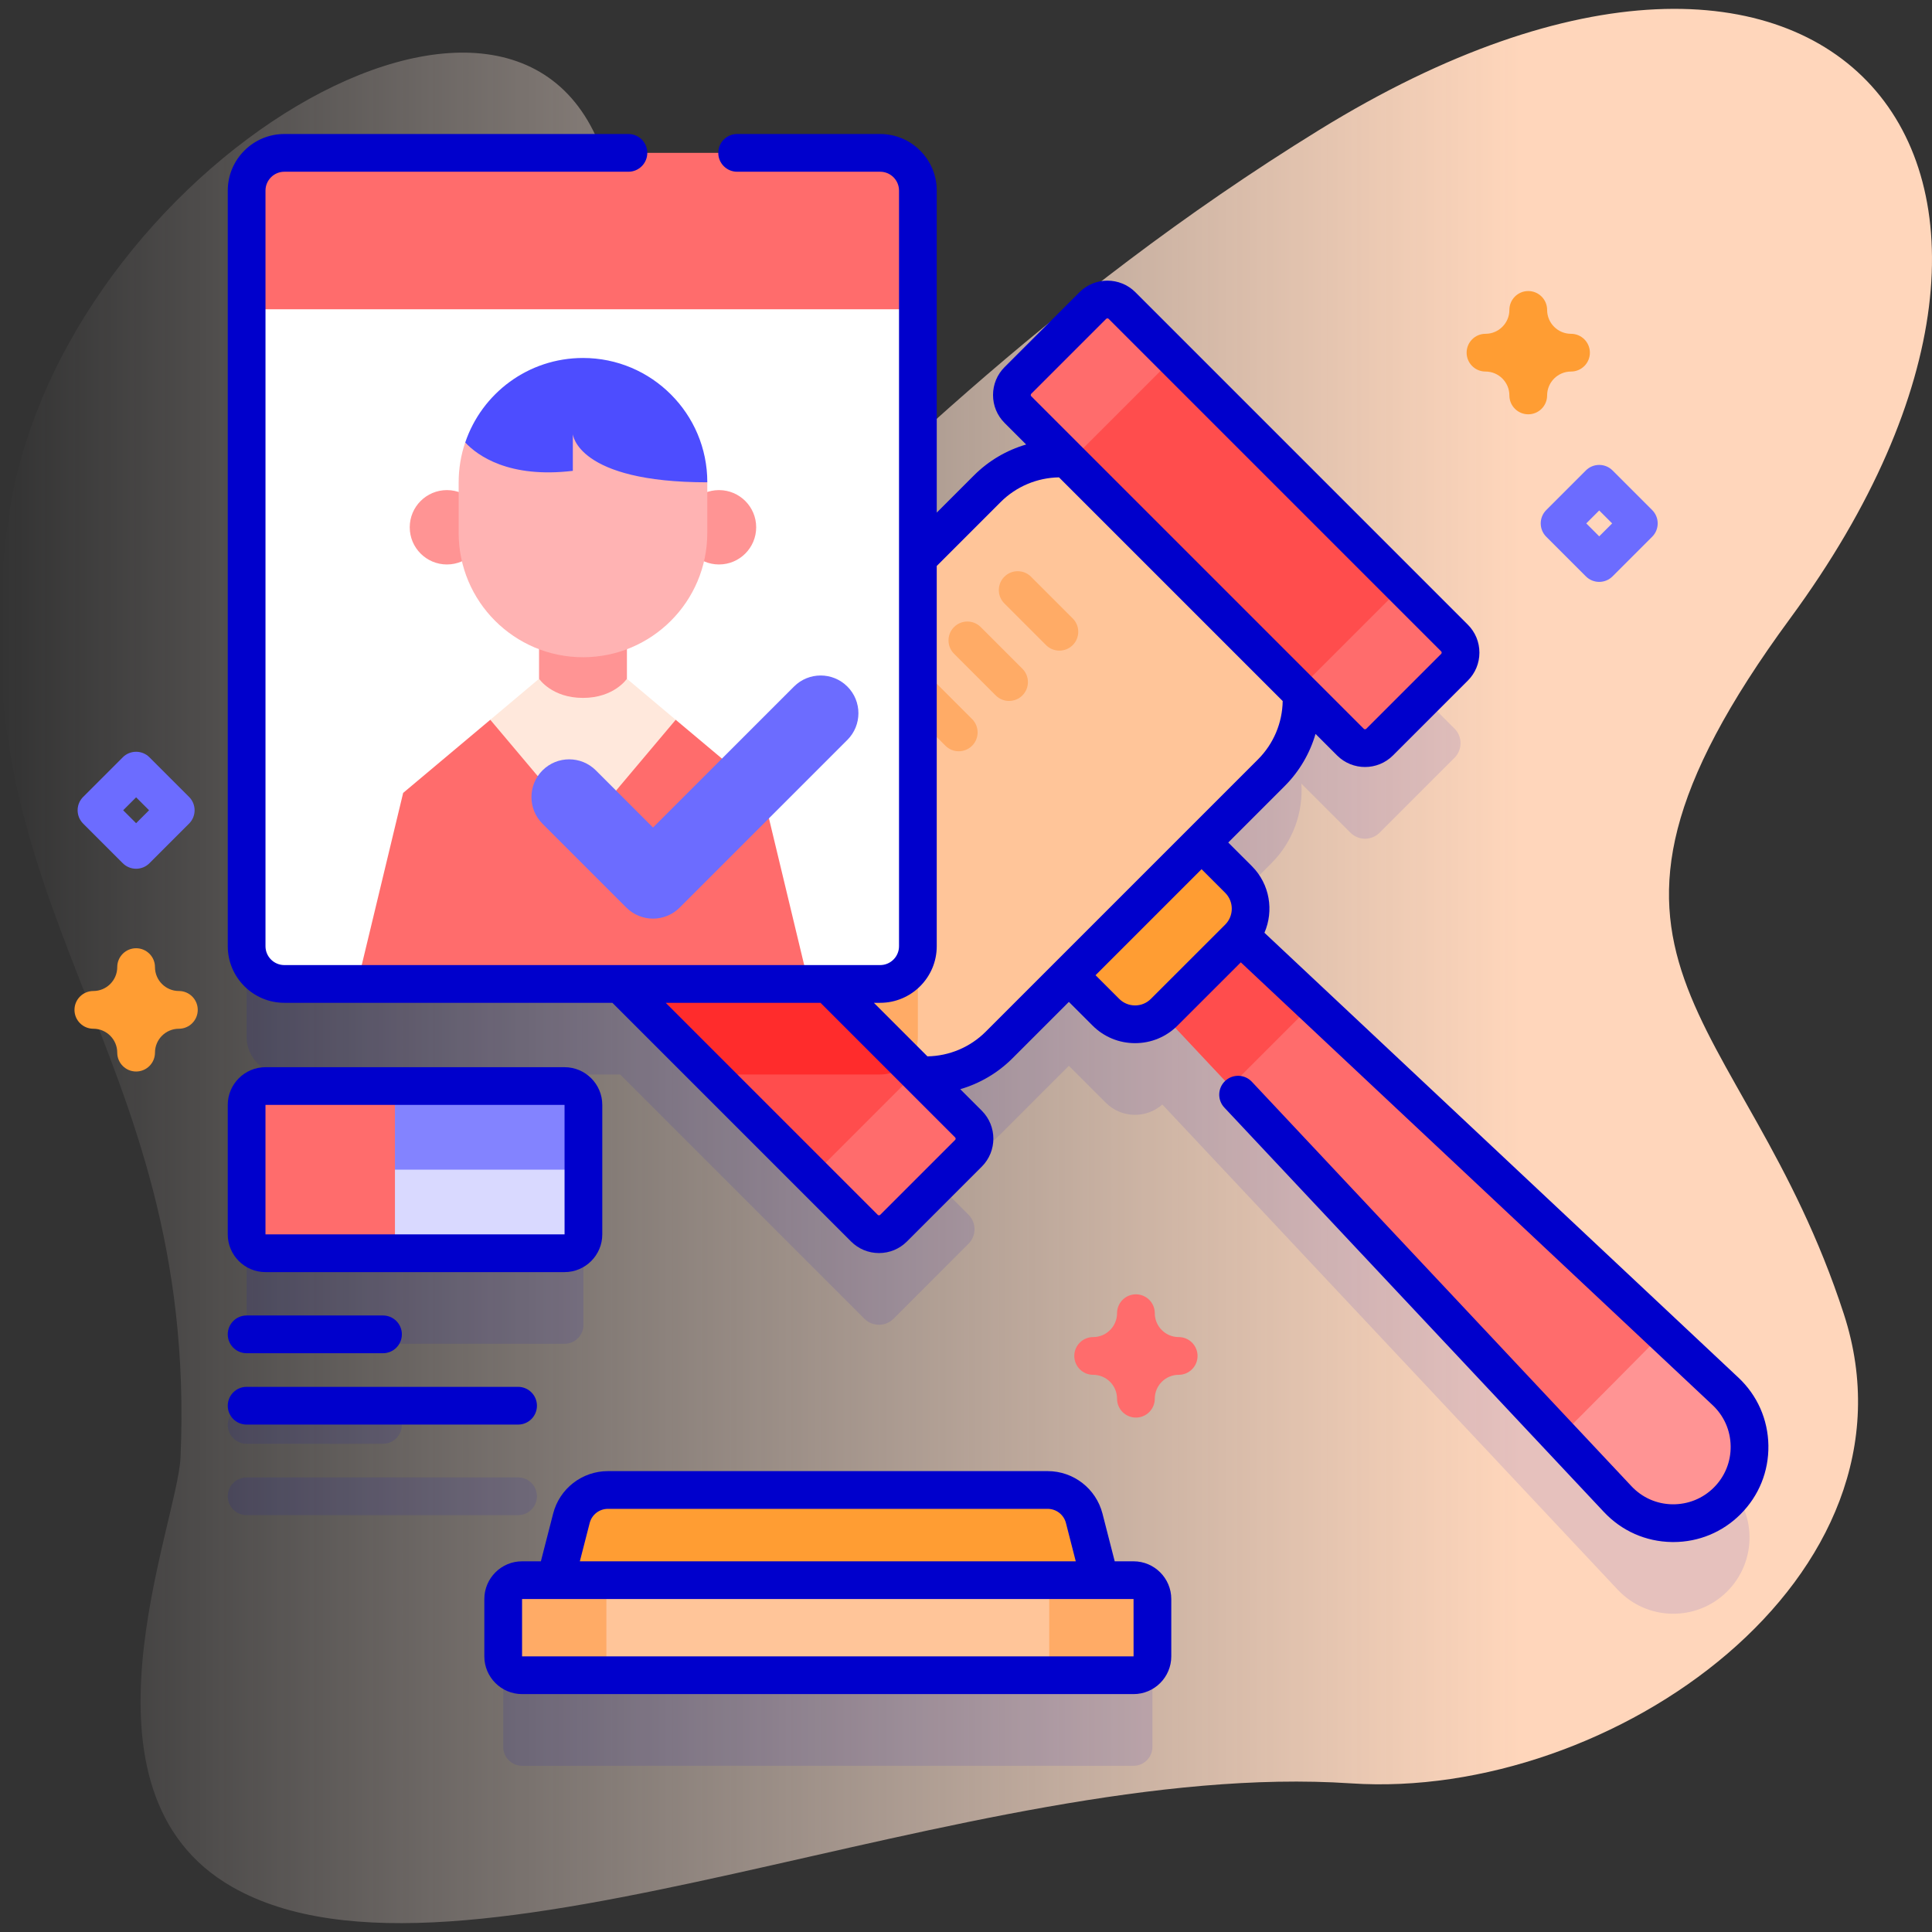 <?xml version="1.0" encoding="UTF-8"?> <svg xmlns="http://www.w3.org/2000/svg" xmlns:xlink="http://www.w3.org/1999/xlink" id="Capa_1" height="512" viewBox="0 0 512 512" width="512"><rect x="0" y="0" width="512" height="512" fill="#333333" stroke="none"/><linearGradient id="SVGID_1_" gradientUnits="userSpaceOnUse" x1="0" x2="512" y1="256" y2="256"><stop offset="0" stop-color="#fff3ee" stop-opacity="0"></stop><stop offset=".294" stop-color="#ffeade" stop-opacity=".373"></stop><stop offset=".787" stop-color="#ffd6bb"></stop></linearGradient><g><g><path d="m474.453 163.829c88.016-119.742 11.067-213.196-124.845-129.392-145.126 89.485-201.28 206.293-232.553 162.341-26.957-37.885 53.335-119.285 43.81-152.627-21.181-74.151-145.08.358-158.539 92.711-15.328 105.18 50.288 139.26 45.515 249.341-.77 17.772-30.761 88.588 13.782 113.905 59.803 33.992 195.451-34.249 296.398-27.498 69.232 4.63 153.241-54.778 130.619-124.37-26.663-82.022-81.323-93.076-14.187-184.411z" fill="url(#SVGID_1_)"></path></g><g><g><g fill="#00c" opacity=".1"><path d="m457.265 392.721-128.573-120.674c3.793-4.301 3.647-10.86-.464-14.972l-9.8-9.8 18.496-18.496c5.791-5.791 8.438-13.531 7.955-21.109l12.995 12.995c2.138 2.138 5.604 2.138 7.742 0l19.84-19.84c2.138-2.138 2.138-5.604 0-7.743l-88.109-88.109c-2.138-2.138-5.604-2.138-7.742 0l-19.84 19.84c-2.138 2.138-2.138 5.604 0 7.742l12.995 12.995c-7.578-.483-15.318 2.164-21.109 7.955l-18.403 18.403v-97.396c0-5.523-4.477-10-10-10h-157.891c-5.523 0-10 4.477-10 10v200.245c0 5.523 4.477 10 10 10h88.995l64.715 64.715c2.138 2.138 5.604 2.138 7.742 0l19.84-19.84c2.138-2.138 2.138-5.604 0-7.743l-12.995-12.995c7.578.483 15.318-2.164 21.109-7.955l18.496-18.496 9.8 9.8c4.111 4.111 10.671 4.258 14.972.464l120.674 128.573c7.809 8.319 20.952 8.528 29.02.46 8.068-8.067 7.86-21.211-.46-29.019z"></path><path d="m300.402 442.762h-8.869l-4.204-16.39c-1.134-4.423-5.12-7.516-9.686-7.516h-116.53c-4.566 0-8.552 3.093-9.687 7.516l-4.204 16.39h-8.868c-2.761 0-5 2.239-5 5v15.191c0 2.761 2.239 5 5 5h162.048c2.761 0 5-2.239 5-5v-15.191c0-2.761-2.239-5-5-5z"></path><path d="m70.357 356.123h79.254c2.761 0 5-2.239 5-5v-34.307c0-2.761-2.239-5-5-5h-79.254c-2.761 0-5 2.239-5 5v34.307c0 2.761 2.238 5 5 5z"></path><path d="m65.357 382.616h36.141c2.762 0 5-2.238 5-5s-2.238-5-5-5h-36.141c-2.762 0-5 2.238-5 5s2.238 5 5 5z"></path><path d="m142.297 396.529c0-2.762-2.238-5-5-5h-71.94c-2.762 0-5 2.238-5 5s2.238 5 5 5h71.939c2.762 0 5.001-2.238 5.001-5z"></path></g><g><g><g><g><g><path d="m457.725 397.741c-8.068 8.068-21.212 7.86-29.02-.46l-127.674-136.031 20.203-20.203 136.031 127.674c8.32 7.808 8.528 20.952.46 29.02z" fill="#ff6c6c"></path><path d="m440.753 353.224c-9.127 9.239-18.276 18.456-27.447 27.651l15.398 16.406c7.809 8.319 20.952 8.528 29.02.46 8.068-8.068 7.86-21.212-.46-29.02z" fill="#ff9494"></path><path d="m347.8 265.99c-.294.403-.627.782-.991 1.146l-19.689 19.689c-.364.364-.743.697-1.146.991l-24.939-26.565 20.2-20.2z" fill="#ff4d4d"></path><path d="m328.228 248.56-19.684 19.684c-4.276 4.276-11.209 4.276-15.485 0l-17.157-17.157 35.169-35.169 17.157 17.157c4.276 4.276 4.276 11.209 0 15.485z" fill="#ff9d33"></path><path d="m336.924 204.78-72.161 72.161c-10.69 10.69-28.023 10.69-38.713 0l-36.561-36.561c-10.69-10.69-10.69-28.023 0-38.713l72.161-72.161c10.69-10.69 28.023-10.69 38.713 0l36.561 36.561c10.69 10.69 10.69 28.022 0 38.713z" fill="#ffc599"></path><path d="m243.25 147.902v126.85c0 4.01-2.35 7.46-5.75 9.05-4.19-1.26-8.14-3.55-11.45-6.86l-36.56-36.56c-10.69-10.69-10.69-28.03 0-38.72z" fill="#ffab66"></path><g><g><path d="m256.649 305.632-19.84 19.84c-2.138 2.138-5.605 2.138-7.743 0l-88.109-88.109c-2.138-2.138-2.138-5.605 0-7.743l19.84-19.84c2.138-2.138 5.605-2.138 7.743 0l88.109 88.109c2.138 2.139 2.138 5.605 0 7.743z" fill="#ff6c6c"></path><path d="m179.3 224.804h39.007v85.645h-39.007z" fill="#ff4d4d" transform="matrix(.707 -.707 .707 .707 -131.012 218.961)"></path><path d="m240.45 281.692c-1.82 1.89-4.38 3.06-7.2 3.06h-44.9l-47.39-47.39c-2.14-2.14-2.14-5.6 0-7.74l19.84-19.84c2.14-2.14 5.6-2.14 7.74 0z" fill="#ff2c2c"></path></g><g><path d="m385.456 176.825-19.84 19.84c-2.138 2.138-5.605 2.138-7.743 0l-88.109-88.109c-2.138-2.138-2.138-5.605 0-7.743l19.84-19.84c2.138-2.138 5.604-2.138 7.743 0l88.109 88.109c2.138 2.139 2.138 5.605 0 7.743z" fill="#ff6c6c"></path><path d="m308.106 95.997h39.007v85.645h-39.007z" fill="#ff4d4d" transform="matrix(.707 -.707 .707 .707 -2.205 272.315)"></path></g></g></g></g><g fill="#ffab66"><path d="m230.944 224.299c-1.953 1.953-5.118 1.953-7.071 0l-11.048-11.048c-1.953-1.953-1.953-5.118 0-7.071 1.953-1.953 5.118-1.953 7.071 0l11.048 11.048c1.953 1.953 1.953 5.119 0 7.071z"></path><path d="m244.279 210.965c-1.953 1.953-5.118 1.953-7.071 0l-11.048-11.048c-1.953-1.953-1.953-5.118 0-7.071 1.953-1.953 5.118-1.953 7.071 0l11.048 11.048c1.952 1.952 1.952 5.118 0 7.071z"></path><path d="m257.614 197.63c-1.953 1.953-5.118 1.953-7.071 0l-11.048-11.048c-1.953-1.953-1.953-5.118 0-7.071 1.953-1.953 5.118-1.953 7.071 0l11.048 11.048c1.952 1.952 1.952 5.118 0 7.071z"></path><path d="m270.948 184.295c-1.953 1.953-5.118 1.953-7.071 0l-11.048-11.048c-1.953-1.953-1.953-5.118 0-7.071 1.953-1.953 5.118-1.953 7.071 0l11.048 11.048c1.953 1.952 1.953 5.118 0 7.071z"></path><path d="m284.283 170.96c-1.953 1.953-5.118 1.953-7.071 0l-11.048-11.048c-1.953-1.953-1.953-5.118 0-7.071 1.953-1.953 5.118-1.953 7.071 0l11.048 11.048c1.953 1.953 1.953 5.118 0 7.071z"></path></g></g><g><path d="m293.401 426.047h-148.047l6.072-23.675c1.134-4.423 5.12-7.516 9.686-7.516h116.53c4.566 0 8.552 3.093 9.686 7.516z" fill="#ff9d33"></path><g><path d="m300.401 443.953h-162.047c-2.761 0-5-2.239-5-5v-15.191c0-2.761 2.239-5 5-5h162.048c2.761 0 5 2.239 5 5v15.191c-.001 2.761-2.239 5-5.001 5z" fill="#ffab66"></path><path d="m160.699 418.762h117.357v25.191h-117.357z" fill="#ffc599"></path></g></g></g><g><g><g><g><g><path d="m243.25 81.97v168.79c0 5.52-4.48 10-10 10h-157.89c-5.53 0-10-4.48-10-10v-168.79l39.306-5h98.834z" fill="#fff"></path><g><g><path d="m214.32 260.76h-119.66l12.18-50.63 23.09-19.38h49.14l23.09 19.38z" fill="#ff6c6c"></path><path d="m179.07 190.75-24.57 29.17-24.57-29.17 12.92-10.87h23.29z" fill="#ffe8dc"></path><g><path d="m173.054 243.447c-2.56 0-5.118-.976-7.071-2.929l-22.218-22.217c-3.905-3.905-3.905-10.237 0-14.142 3.906-3.905 10.236-3.906 14.143 0l15.146 15.146 37.364-37.364c3.907-3.905 10.237-3.904 14.143 0 3.905 3.905 3.905 10.237 0 14.142l-44.436 44.435c-1.953 1.953-4.512 2.929-7.071 2.929z" fill="#6c6cff"></path></g><path d="m142.853 165.703v14.175s3.373 5.074 11.637 5.074 11.652-5.074 11.652-5.074v-14.175z" fill="#ff9494"></path></g><g fill="#ff9494"><circle cx="190.542" cy="139.736" r="9.854"></circle><circle cx="118.439" cy="139.736" r="9.854"></circle></g><path d="m123.282 117.262c-1.122 3.311-1.732 6.863-1.732 10.558v13.4c0 18.19 14.75 32.95 32.95 32.95 18.19 0 32.94-14.76 32.94-32.95v-13.4l-32.945-15.356z" fill="#ffb3b3"></path><path d="m187.445 127.816c-34.603 0-35.639-12.767-35.639-12.767v9.73c-16.97 2.029-25.276-4.059-28.514-7.514 4.39-13.026 16.697-22.397 31.206-22.397 9.097 0 17.33 3.685 23.289 9.658 5.973 5.959 9.658 14.193 9.658 23.29z" fill="#4d4dff"></path></g><path d="m243.246 81.967v-31.455c0-5.523-4.477-10-10-10h-157.889c-5.523 0-10 4.477-10 10v31.455z" fill="#ff6c6c"></path></g></g></g></g></g></g><g><g><path d="m154.61 309.97v17.15c0 2.76-2.24 5-5 5h-44.94l-5-9.77v-17.38h45.759z" fill="#d9d9ff"></path><path d="m154.61 292.82v17.15h-54.94v-11.08l5-11.07h44.94c2.76 0 5 2.23 5 5z" fill="#8383ff"></path><path d="m104.666 287.816h-34.309c-2.761 0-5 2.239-5 5v34.307c0 2.761 2.239 5 5 5h34.309z" fill="#ff6c6c"></path></g><g fill="#00c"><path d="m460.688 365.075-125.6-117.883c2.536-5.837 1.438-12.888-3.322-17.648l-6.27-6.269 14.959-14.959c3.889-3.888 6.667-8.658 8.175-13.822l5.708 5.708c2.042 2.041 4.725 3.062 7.406 3.062 2.683 0 5.365-1.021 7.407-3.063l19.84-19.84c1.979-1.978 3.068-4.608 3.068-7.406s-1.09-5.429-3.068-7.406l-88.109-88.11c-4.084-4.082-10.729-4.083-14.813.001l-19.839 19.839c-1.979 1.979-3.068 4.608-3.068 7.407s1.09 5.429 3.068 7.406l5.707 5.707c-5.163 1.508-9.933 4.289-13.821 8.177l-9.869 9.869v-85.333c0-8.271-6.729-15-15-15h-37.9c-2.762 0-5 2.238-5 5s2.238 5 5 5h37.9c2.757 0 5 2.243 5 5v200.245c0 2.757-2.243 5-5 5h-157.891c-2.757 0-5-2.243-5-5v-200.245c0-2.757 2.243-5 5-5h91.18c2.762 0 5-2.238 5-5s-2.238-5-5-5h-91.18c-8.271 0-15 6.729-15 15v200.245c0 8.271 6.729 15 15 15h86.931l63.239 63.239c1.972 1.982 4.599 3.075 7.396 3.079h.014c2.799 0 5.43-1.09 7.409-3.07l19.84-19.84c4.083-4.082 4.083-10.727 0-14.811l-5.706-5.706c5.165-1.509 9.932-4.29 13.816-8.173l14.965-14.965 6.265 6.265c3.014 3.015 7.019 4.675 11.278 4.674h.008c4.258-.002 8.26-1.663 11.263-4.673l16.754-16.744 125.015 117.334c3.027 2.843 4.731 6.694 4.797 10.847s-1.516 8.057-4.451 10.992c-2.937 2.937-6.844 4.499-10.993 4.452-4.152-.066-8.004-1.77-10.846-4.798l-100.597-107.182c-1.891-2.015-5.055-2.115-7.067-.224-2.014 1.89-2.113 5.054-.224 7.067l100.598 107.183c4.711 5.02 11.096 7.844 17.979 7.952.138.003.275.004.413.004 6.728 0 13.038-2.612 17.809-7.383 4.868-4.867 7.488-11.338 7.38-18.221-.111-6.883-2.934-13.268-7.953-17.98zm-187.388-260.726 19.839-19.839c.093-.093.215-.139.337-.139.121 0 .243.046.336.138l88.109 88.109c.092.093.139.205.139.336s-.047.243-.139.336l-19.84 19.839c-.185.185-.486.186-.673.001l-88.108-88.11c-.093-.092-.139-.205-.139-.335s.046-.244.139-.336zm-20.185 197.746-19.84 19.84c-.094.093-.208.141-.339.141h-.001c-.126 0-.233-.045-.33-.141l-56.178-56.178h41.019l35.668 35.668c.188.187.189.482.001.67zm8.11-28.69c-4.115 4.116-9.656 6.446-15.449 6.54l-14.189-14.188h1.659c8.271 0 15-6.729 15-15v-100.773l16.939-16.939c4.124-4.124 9.678-6.445 15.458-6.54l59.283 59.284c-.093 5.78-2.419 11.332-6.542 15.456zm43.776-8.697c-1.12 1.122-2.609 1.741-4.194 1.741-.001 0-.002 0-.003 0-1.588 0-3.082-.619-4.208-1.744l-6.265-6.265 28.094-28.094 6.271 6.269c2.315 2.316 2.313 6.091.001 8.409z"></path><path d="m300.401 413.763h-4.99l-3.24-12.642c-1.711-6.63-7.688-11.261-14.532-11.261h-116.529c-6.854 0-12.827 4.635-14.523 11.266l-3.246 12.637h-4.987c-5.514 0-10 4.486-10 10v15.19c0 5.514 4.486 10 10 10h162.048c5.514 0 10-4.486 10-10v-15.19c-.001-5.514-4.487-10-10.001-10zm-144.128-10.154c.565-2.207 2.554-3.749 4.837-3.749h116.53c2.284 0 4.278 1.546 4.847 3.751l2.602 10.151h-131.423zm-17.919 35.344v-15.19h162.048l.006 15.19z"></path><path d="m70.356 337.123h79.254c5.514 0 10-4.486 10-10v-34.307c0-5.514-4.486-10-10-10h-79.254c-5.514 0-10 4.486-10 10v34.307c0 5.514 4.487 10 10 10zm0-44.307h79.254l.007 34.307h-79.261z"></path><path d="m65.356 358.616h36.142c2.762 0 5-2.238 5-5s-2.238-5-5-5h-36.142c-2.762 0-5 2.238-5 5s2.239 5 5 5z"></path><path d="m142.297 372.529c0-2.762-2.238-5-5-5h-71.94c-2.762 0-5 2.238-5 5s2.238 5 5 5h71.94c2.762 0 5-2.238 5-5z"></path></g></g></g><g><path d="m301.03 375.674c-2.762 0-5-2.238-5-5 0-3.492-2.841-6.333-6.333-6.333-2.762 0-5-2.238-5-5s2.238-5 5-5c3.492 0 6.333-2.841 6.333-6.333 0-2.762 2.238-5 5-5s5 2.238 5 5c0 3.492 2.842 6.333 6.334 6.333 2.762 0 5 2.238 5 5s-2.238 5-5 5c-3.492 0-6.334 2.841-6.334 6.333 0 2.762-2.238 5-5 5z" fill="#ff6c6c"></path></g><g><path d="m405.003 109.795c-2.762 0-5-2.238-5-5 0-3.492-2.841-6.333-6.333-6.333-2.762 0-5-2.238-5-5s2.238-5 5-5c3.492 0 6.333-2.841 6.333-6.333 0-2.762 2.238-5 5-5s5 2.238 5 5c0 3.492 2.842 6.333 6.334 6.333 2.762 0 5 2.238 5 5s-2.238 5-5 5c-3.492 0-6.334 2.841-6.334 6.333 0 2.762-2.238 5-5 5z" fill="#ff9d33"></path></g><g><path d="m36.071 283.96c-2.762 0-5-2.238-5-5 0-3.492-2.841-6.334-6.333-6.334-2.762 0-5-2.238-5-5s2.238-5 5-5c3.492 0 6.333-2.841 6.333-6.333 0-2.762 2.238-5 5-5s5 2.238 5 5c0 3.492 2.842 6.333 6.334 6.333 2.762 0 5 2.238 5 5s-2.238 5-5 5c-3.492 0-6.334 2.842-6.334 6.334 0 2.762-2.238 5-5 5z" fill="#ff9d33"></path></g><g><path d="m423.807 154.207c-1.279 0-2.56-.488-3.535-1.465l-10.5-10.5c-1.953-1.952-1.953-5.118 0-7.07l10.5-10.5c1.951-1.953 5.119-1.953 7.07 0l10.5 10.5c1.953 1.952 1.953 5.118 0 7.07l-10.5 10.5c-.976.977-2.256 1.465-3.535 1.465zm-3.429-15.5 3.429 3.429 3.429-3.429-3.429-3.429z" fill="#6c6cff"></path></g><g><path d="m36.071 230.227c-1.279 0-2.56-.488-3.535-1.465l-10.5-10.5c-1.953-1.952-1.953-5.118 0-7.07l10.5-10.5c1.951-1.953 5.119-1.953 7.07 0l10.5 10.5c1.953 1.952 1.953 5.118 0 7.07l-10.5 10.5c-.975.976-2.255 1.465-3.535 1.465zm-3.428-15.5 3.429 3.429 3.429-3.429-3.429-3.429z" fill="#6c6cff"></path></g></g></g></svg> 